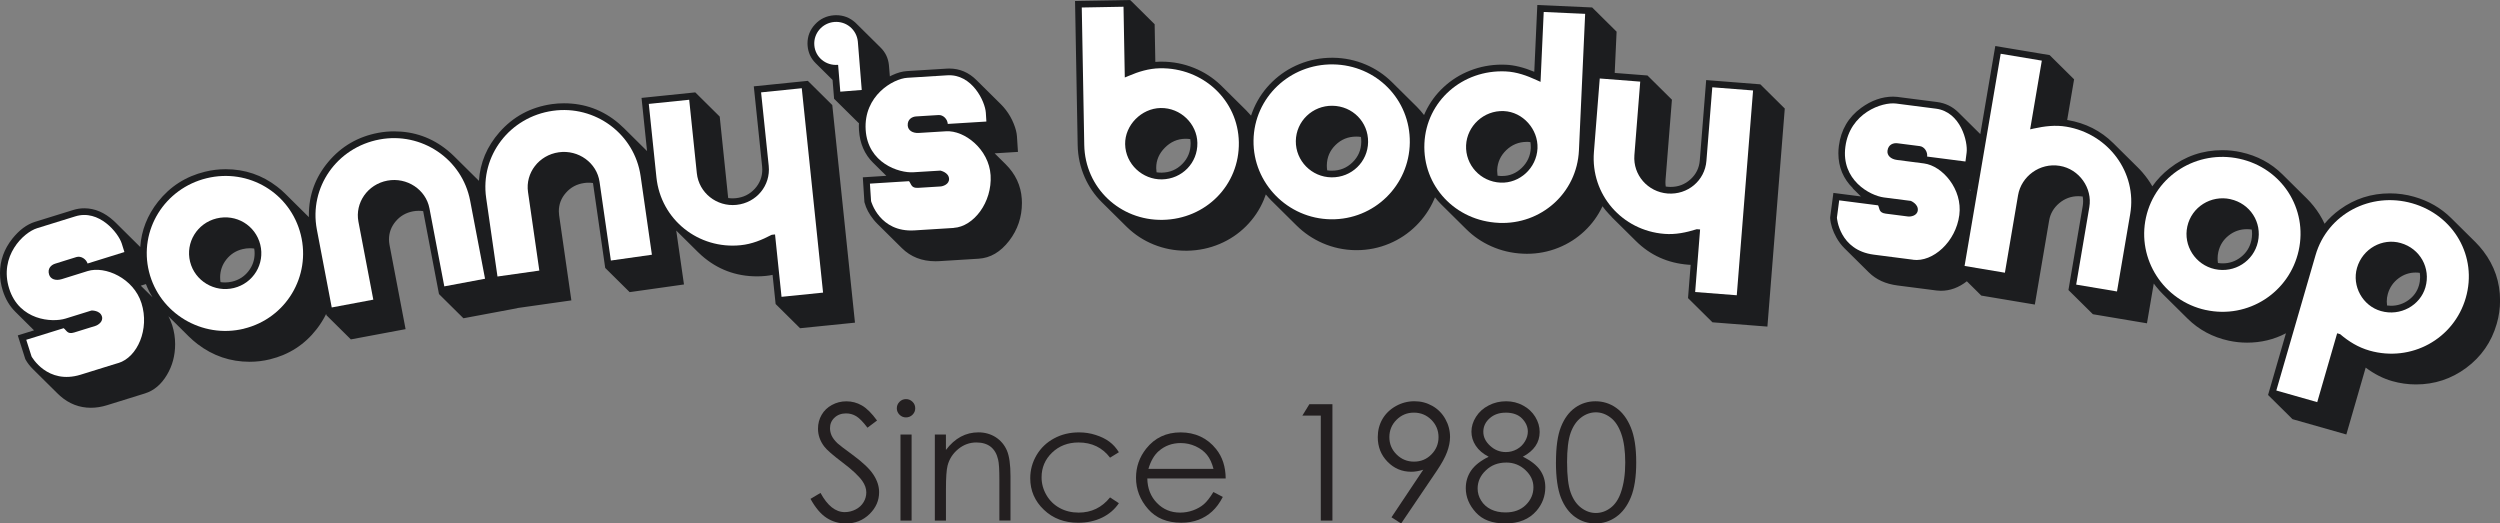 <?xml version="1.0" encoding="UTF-8"?>
<svg xmlns="http://www.w3.org/2000/svg" id="b" viewBox="0 0 724 151.6">
  <rect x="0" y="0" width="724" height="151.6" fill="#808080" stroke="none"/>
  <defs>
    <style>.d{fill:#1c1d1f;}.d,.e,.f{fill-rule:evenodd;}.e{fill:#231f20;}.f{fill:#fff;}</style>
  </defs>
  <g id="c">
    <path class="e" d="M234.72,144.47l2.9-1.72c2.02,3.71,4.36,5.56,7.01,5.56,1.13,0,2.2-.27,3.2-.79.99-.52,1.75-1.22,2.27-2.11.53-.89.78-1.82.78-2.81,0-1.12-.39-2.22-1.15-3.31-1.06-1.49-2.98-3.29-5.79-5.4-2.81-2.12-4.57-3.66-5.26-4.61-1.2-1.59-1.79-3.3-1.79-5.15,0-1.47.36-2.81,1.06-4.01.7-1.21,1.7-2.16,2.98-2.85,1.28-.7,2.67-1.05,4.18-1.05,1.6,0,3.09.39,4.47,1.19,1.39.79,2.87,2.25,4.41,4.37l-2.77,2.08c-1.27-1.68-2.36-2.79-3.26-3.33-.9-.54-1.87-.81-2.94-.81-1.37,0-2.48.42-3.35,1.24-.88.82-1.3,1.83-1.3,3.04,0,.73.16,1.44.46,2.13.31.68.87,1.43,1.69,2.23.45.43,1.91,1.55,4.39,3.36,2.93,2.16,4.95,4.06,6.04,5.75,1.09,1.67,1.64,3.36,1.64,5.06,0,2.44-.94,4.56-2.81,6.37-1.86,1.8-4.13,2.7-6.81,2.7-2.06,0-3.93-.55-5.61-1.64s-3.22-2.92-4.64-5.49Z"></path>
    <path class="e" d="M260.78,125.84h3.22v24.92h-3.22v-24.92ZM262.37,115.58c.74,0,1.37.26,1.9.78.53.52.78,1.15.78,1.88s-.26,1.34-.78,1.86c-.52.52-1.16.78-1.9.78s-1.34-.26-1.87-.78c-.52-.52-.78-1.14-.78-1.86s.26-1.35.78-1.88c.53-.52,1.15-.78,1.87-.78Z"></path>
    <path class="e" d="M270.72,125.84h3.22v4.46c1.3-1.71,2.73-2.98,4.3-3.83,1.58-.85,3.29-1.26,5.13-1.26s3.55.48,5.01,1.42c1.45.95,2.52,2.22,3.22,3.83.69,1.6,1.04,4.09,1.04,7.47v12.82h-3.22v-11.88c0-2.87-.12-4.8-.36-5.75-.37-1.65-1.09-2.89-2.14-3.73-1.07-.84-2.46-1.25-4.17-1.25-1.97,0-3.72.65-5.27,1.93-1.55,1.28-2.57,2.87-3.06,4.76-.32,1.24-.47,3.5-.47,6.79v9.14h-3.22v-24.92Z"></path>
    <path class="e" d="M324.03,130.96l-2.56,1.58c-2.22-2.93-5.27-4.4-9.12-4.4-3.08,0-5.63.99-7.67,2.94-2.03,1.96-3.04,4.34-3.04,7.15,0,1.82.47,3.54,1.41,5.15.93,1.6,2.21,2.85,3.84,3.74,1.63.89,3.46,1.33,5.48,1.33,3.71,0,6.74-1.46,9.1-4.4l2.56,1.68c-1.21,1.79-2.83,3.18-4.86,4.17-2.03.99-4.35,1.49-6.94,1.49-3.98,0-7.29-1.25-9.92-3.76-2.63-2.5-3.95-5.55-3.95-9.12,0-2.42.62-4.65,1.84-6.72,1.23-2.06,2.92-3.68,5.07-4.83,2.15-1.17,4.55-1.74,7.21-1.74,1.67,0,3.29.24,4.84.75,1.55.49,2.87,1.14,3.95,1.94,1.08.8,2,1.82,2.76,3.06Z"></path>
    <path class="e" d="M351.43,135.79c-.44-1.7-1.07-3.06-1.9-4.08-.83-1.02-1.92-1.84-3.29-2.47-1.36-.62-2.8-.93-4.3-.93-2.49,0-4.61.78-6.4,2.35-1.3,1.14-2.29,2.86-2.96,5.13h18.85ZM351.4,142.49l2.73,1.42c-.89,1.73-1.93,3.13-3.1,4.2-1.18,1.07-2.5,1.88-3.96,2.43-1.47.55-3.13.84-4.98.84-4.11,0-7.32-1.33-9.63-3.99-2.31-2.66-3.47-5.67-3.47-9.02,0-3.16.98-5.97,2.94-8.44,2.49-3.14,5.81-4.71,9.98-4.71s7.72,1.61,10.28,4.83c1.82,2.26,2.74,5.11,2.77,8.51h-22.7c.05,2.89.99,5.26,2.8,7.11,1.81,1.86,4.05,2.78,6.72,2.78,1.28,0,2.53-.22,3.75-.66,1.21-.44,2.24-1.03,3.1-1.76.85-.73,1.77-1.91,2.77-3.54Z"></path>
    <polygon class="e" points="379.2 117.05 385.87 117.05 385.87 150.76 382.5 150.76 382.5 120.35 377.17 120.35 379.2 117.05"></polygon>
    <path class="e" d="M409.49,133.69c1.99,0,3.67-.69,5.04-2.08,1.37-1.38,2.07-3.06,2.07-5.01s-.7-3.64-2.08-5.02c-1.39-1.39-3.08-2.08-5.06-2.08s-3.63.69-5.03,2.08c-1.38,1.38-2.07,3.06-2.07,5.02s.69,3.63,2.09,5.01c1.4,1.39,3.08,2.08,5.06,2.08ZM405.77,151.6l-2.8-1.79,9.2-13.78c-1.23.39-2.39.59-3.47.59-2.69,0-4.99-.96-6.87-2.9-1.89-1.93-2.83-4.31-2.83-7.13,0-1.94.46-3.69,1.37-5.26.91-1.55,2.2-2.79,3.87-3.73,1.66-.93,3.46-1.4,5.37-1.4s3.61.45,5.2,1.35c1.59.9,2.84,2.16,3.75,3.78.91,1.62,1.37,3.35,1.37,5.19,0,1.39-.29,2.84-.85,4.36-.56,1.53-1.56,3.36-3.01,5.5l-10.3,15.22Z"></path>
    <path class="e" d="M436,119.51c-1.86,0-3.39.55-4.6,1.63-1.23,1.09-1.83,2.4-1.83,3.91s.65,2.84,1.96,4.05c1.32,1.22,2.84,1.82,4.58,1.82,1.13,0,2.17-.27,3.18-.82.99-.55,1.76-1.3,2.33-2.26.57-.95.84-1.91.84-2.86,0-1.36-.55-2.61-1.65-3.76-1.1-1.15-2.71-1.72-4.8-1.72ZM436.17,133.96c-2.33,0-4.3.75-5.87,2.26-1.58,1.49-2.38,3.25-2.38,5.25,0,1.24.33,2.4,1.02,3.5.67,1.09,1.62,1.94,2.83,2.54,1.21.6,2.62.89,4.22.89,2.47,0,4.43-.73,5.9-2.18,1.46-1.45,2.19-3.14,2.19-5.08s-.77-3.54-2.31-5c-1.55-1.45-3.4-2.19-5.59-2.19ZM441.03,132.27c2.3,1.12,3.95,2.42,4.97,3.86,1.01,1.45,1.52,3.11,1.52,4.95,0,2.59-.86,4.89-2.57,6.87-2.1,2.42-5.09,3.64-8.99,3.64s-6.63-1.07-8.56-3.19c-1.94-2.13-2.91-4.47-2.91-7.04,0-1.88.51-3.56,1.53-5.07,1.03-1.5,2.73-2.85,5.1-4.02-1.66-.86-2.91-1.92-3.74-3.19-.84-1.27-1.25-2.62-1.25-4.08s.43-2.89,1.32-4.29c.89-1.4,2.1-2.5,3.66-3.29,1.56-.82,3.25-1.21,5.06-1.21s3.39.4,4.91,1.22c1.5.8,2.67,1.9,3.53,3.29.85,1.39,1.28,2.85,1.28,4.37s-.4,2.89-1.22,4.08c-.8,1.19-2.02,2.22-3.64,3.09Z"></path>
    <path class="e" d="M453.83,133.98c0,3.81.34,6.69,1.03,8.64.69,1.95,1.71,3.43,3.04,4.43,1.34,1.02,2.77,1.51,4.26,1.51s2.93-.48,4.25-1.48c1.31-.98,2.31-2.46,2.99-4.43.84-2.41,1.27-5.3,1.27-8.67s-.38-6.17-1.14-8.33c-.75-2.16-1.8-3.74-3.14-4.74-1.34-1.01-2.75-1.5-4.23-1.5s-2.94.49-4.26,1.5c-1.32,1-2.34,2.48-3.04,4.43-.69,1.94-1.04,4.83-1.04,8.64ZM450.61,133.92c0-4.45.47-7.88,1.45-10.31.96-2.42,2.31-4.27,4.07-5.53,1.77-1.25,3.74-1.87,5.91-1.87s4.2.62,5.99,1.89c1.79,1.25,3.22,3.16,4.25,5.67,1.05,2.52,1.57,5.9,1.57,10.14s-.52,7.6-1.55,10.1c-1.03,2.5-2.44,4.39-4.25,5.67-1.8,1.28-3.8,1.91-6.01,1.91s-4.14-.62-5.88-1.86c-1.74-1.24-3.11-3.08-4.09-5.53-.97-2.44-1.47-5.88-1.47-10.29Z"></path>
    <path class="d" d="M642.32,76.16c-.07-.44-.1-.89-.1-1.35,0-.61.07-1.21.2-1.81.44-1.97,1.44-3.57,3.02-4.81,1.55-1.22,3.31-1.82,5.28-1.82.46,0,.93.04,1.39.11.06.41.09.83.09,1.27,0,.63-.07,1.25-.21,1.88-.43,1.96-1.43,3.56-3,4.8-1.55,1.23-3.31,1.84-5.29,1.84-.46,0-.92-.04-1.38-.11ZM691.29,88.48c-.05-.39-.08-.78-.08-1.19,0-.75.1-1.47.31-2.19.54-1.86,1.58-3.37,3.11-4.51,1.49-1.11,3.14-1.66,4.95-1.66.4,0,.8.03,1.19.09.06.41.09.83.09,1.25,0,.81-.11,1.61-.34,2.4-.5,1.73-1.51,3.15-3.02,4.24-1.51,1.09-3.2,1.64-5.07,1.64-.38,0-.76-.03-1.14-.08ZM384.35,49.33c-.06-.43-.1-.87-.1-1.32v-.13c.03-2.32.88-4.29,2.54-5.91,1.65-1.61,3.64-2.41,5.96-2.41h.14c.43,0,.84.04,1.24.1.06.43.09.87.09,1.33v.13c-.03,2.31-.87,4.27-2.52,5.88-1.65,1.62-3.65,2.43-5.99,2.43h-.13c-.42,0-.84-.04-1.24-.1ZM433.69,50.87c-.06-.42-.09-.86-.1-1.3v-.43c.12-2.2.99-4.08,2.63-5.66,1.66-1.59,3.62-2.38,5.88-2.39h.42c.24.02.47.04.69.07.07.44.11.9.11,1.37v.38c-.12,2.24-1,4.15-2.64,5.73-1.62,1.55-3.5,2.33-5.65,2.33h-.4c-.32-.02-.64-.05-.95-.1ZM334.94,49.9c-.06-.38-.09-.78-.1-1.18v-.15c0-2.18.83-4.11,2.5-5.79,1.67-1.69,3.63-2.55,5.86-2.59h.17c.46,0,.91.03,1.34.1.05.36.08.72.09,1.1v.18c0,2.32-.81,4.3-2.41,5.92-1.61,1.63-3.59,2.47-5.94,2.51h-.16c-.46,0-.91-.03-1.34-.1ZM63.86,81.69c-.07-.45-.11-.91-.11-1.37,0-1.92.6-3.64,1.79-5.16,1.21-1.54,2.77-2.55,4.7-3.01.7-.17,1.4-.26,2.1-.26.44,0,.86.03,1.28.09.08.46.12.92.12,1.39,0,1.91-.59,3.63-1.77,5.15-1.2,1.55-2.78,2.56-4.72,3.03-.67.16-1.35.25-2.03.25-.46,0-.91-.03-1.35-.1ZM570.66,55.22l-.27-.27.31.04-.04.23ZM44.17,86.1l-3.4-3.37,1.49-.46c.52,1.35,1.16,2.63,1.91,3.83ZM536.55,54.54l2.37,2.35-7.97-1.02-.94,7.11v.19c.14,1.86.75,3.75,1.84,5.68.65,1.15,1.41,2.15,2.28,3.02l7.08,7.01c2.11,2.09,4.87,3.35,8.29,3.79l11.35,1.46c.41.05.82.08,1.23.08,2.67,0,5.17-.92,7.52-2.75l4.18,4.14,15.51,2.6,4.14-24.34c.34-2,1.32-3.67,2.92-5.02,1.61-1.35,3.45-2.02,5.51-2.02.43,0,.87.03,1.3.1.07.45.11.92.11,1.39,0,.45-.04.9-.11,1.34h0s-4.14,24.34-4.14,24.34l7.08,7.01,15.66,2.63,1.97-11.52c.21.29.43.58.66.86.64.8,1.32,1.56,2.02,2.26l7.08,7.01c3.29,3.26,7.28,5.4,11.96,6.42,1.76.38,3.52.57,5.3.57,4.07,0,7.82-.91,11.26-2.72l-5.18,17.87,7.08,7.01,15.59,4.43,5.6-19.36c2.48,1.85,5.03,3.15,7.66,3.9,2.27.65,4.57.97,6.9.97,5.38,0,10.22-1.59,14.53-4.77,4.38-3.24,7.33-7.49,8.86-12.76.65-2.24.97-4.49.97-6.77,0-5.31-1.62-10.08-4.86-14.32-.7-.92-1.45-1.77-2.25-2.57l-7.08-7.01c-2.93-2.9-6.49-4.95-10.7-6.15-2.3-.66-4.64-.98-7-.98-5.37,0-10.2,1.55-14.49,4.66-1.69,1.23-3.17,2.6-4.44,4.14-.83-1.81-1.9-3.54-3.22-5.18-.61-.75-1.24-1.46-1.91-2.12l-7.08-7.01c-3.28-3.25-7.28-5.39-12.02-6.42-1.78-.39-3.57-.58-5.37-.58-5.7,0-10.78,1.74-15.26,5.23-1.99,1.55-3.66,3.3-5.02,5.24-.79-1.39-1.74-2.72-2.84-4-.45-.52-.91-1.02-1.39-1.49l-7.08-7.01c-3.62-3.59-8.04-5.82-13.23-6.69-.04,0-.08-.01-.12-.02l2-11.78-7.08-7.01-15.74-2.63-4.34,25.51-6.36-6.3c-1.71-1.69-3.77-2.69-6.2-3l-11.51-1.48c-.36-.05-.75-.07-1.15-.07-3.21,0-6.3,1.08-9.27,3.24-3.71,2.7-5.86,6.37-6.47,11.02-.1.73-.14,1.45-.14,2.16,0,3.96,1.4,7.33,4.2,10.1ZM466.69,62.8l7.08,7.01c4.14,4.1,9.2,6.39,15.17,6.85.22.02.44.03.67.04l-.76,9.63,7.08,7.01,15.91,1.24,5.03-63.15-7.08-7.01-15.68-1.23-1.85,23.24c-.17,2.2-1.07,4.03-2.69,5.5-1.61,1.47-3.53,2.2-5.76,2.2-.23,0-.47,0-.71-.03-.24-.02-.47-.05-.7-.08-.06-.41-.09-.83-.09-1.26,0-.22,0-.43.03-.65l1.85-23.24-7.08-7.01-9.49-.74.55-11.95-7.08-7.01-15.88-.71-.88,19.34c-3.01-1.25-5.74-1.93-8.2-2.04h-.02s-1.14-.03-1.14-.03h-.02c-3.22,0-6.3.58-9.23,1.73-2.86,1.12-5.4,2.71-7.63,4.78-2.24,2.07-4,4.47-5.29,7.21-.14.29-.27.59-.39.88-.64-.84-1.34-1.64-2.1-2.4-.04-.04-.08-.08-.12-.12l-7.08-7.01c-2.19-2.17-4.71-3.86-7.56-5.08-3-1.28-6.16-1.94-9.48-1.98h0s-.32,0-.32,0h0c-3.3,0-6.45.62-9.47,1.85-2.93,1.2-5.53,2.89-7.8,5.09-2.28,2.2-4.05,4.74-5.32,7.61-.32.73-.6,1.46-.85,2.21-.45-.53-.92-1.04-1.41-1.53l-7.08-7.01c-.12-.12-.24-.23-.36-.35-2.24-2.13-4.81-3.78-7.7-4.94-2.98-1.2-6.11-1.8-9.39-1.8h-.45s0,0,0,0c-.44,0-.88.03-1.33.07l-.2-10.91-7.08-7.01-15.97.28.76,41.71h0c.06,3.28.74,6.39,2.03,9.33,1.21,2.74,2.87,5.16,5,7.27l7.08,7.01c.08.08.15.15.23.22,2.23,2.15,4.78,3.81,7.66,4.98,2.96,1.2,6.06,1.8,9.31,1.8h.44s0,0,0,0c3.29-.06,6.42-.71,9.39-1.97,2.88-1.22,5.42-2.93,7.62-5.12,2.2-2.2,3.91-4.73,5.11-7.58.23-.54.43-1.08.62-1.63.52.63,1.07,1.24,1.65,1.83.04.05.09.09.14.13l7.08,7.01c2.21,2.19,4.74,3.9,7.59,5.14,3.02,1.31,6.18,1.98,9.48,2.03h.33s0,0,0,0c3.31,0,6.48-.63,9.5-1.9,2.91-1.22,5.49-2.94,7.74-5.17,2.24-2.22,3.99-4.78,5.24-7.66.08-.19.16-.38.24-.57.54.69,1.12,1.36,1.75,1.99.08.09.17.17.26.26l7.08,7.01c2.08,2.06,4.47,3.69,7.18,4.9,2.9,1.3,5.98,2.02,9.23,2.16h.02s1.09.03,1.09.03h.02c3.16,0,6.18-.58,9.08-1.74,2.82-1.13,5.34-2.73,7.55-4.8,2.21-2.08,3.96-4.49,5.24-7.23.59.81,1.24,1.59,1.96,2.35.23.24.46.48.7.72ZM252.85,47.14c-2.48-2.46-3.84-5.6-4.09-9.42v-.03s-.04-1.08-.04-1.08v-.03c0-.33,0-.65.03-.98h-.12s-7.08-7-7.08-7l-.44-5.45-4.91-4.86c-1.39-1.38-2.16-3.06-2.32-5.04-.02-.22-.03-.44-.03-.66,0-2.12.73-3.96,2.18-5.53,1.46-1.58,3.27-2.45,5.42-2.63.23-.02.46-.03.69-.03,2.12,0,3.97.71,5.54,2.12.1.09.2.19.3.29l7.08,7.01c1.37,1.36,2.16,3.03,2.37,5v.02s.27,3.27.27,3.27c.22-.11.44-.22.66-.33,1.53-.71,2.95-1.11,4.27-1.19l11.61-.72.64-.02h.03c3,0,5.62,1.11,7.87,3.34l7.08,7.01c.51.5.99,1.06,1.46,1.67.94,1.23,1.7,2.57,2.28,4.03.54,1.34.84,2.55.91,3.61l.29,4.48-6.75.42,3.16,3.13c2.89,2.86,4.45,6.22,4.7,10.08v.03s.04,1.07.04,1.07v.03c0,4.11-1.23,7.76-3.68,10.96-2.51,3.27-5.46,5-8.84,5.21l-11.44.71-1.05.03h-.03c-3.92,0-7.16-1.27-9.72-3.8l-7.08-7.01c-.37-.37-.73-.76-1.07-1.18-1.33-1.63-2.21-3.29-2.66-4.98l-.05-.18-.46-7.16,6.81-.43-3.83-3.79ZM40.62,71.54l-7.02-6.96c-.21-.21-.42-.41-.65-.62-2.66-2.43-5.51-3.64-8.54-3.64-1.08,0-2.14.16-3.2.49l-11.06,3.43c-2.38.74-4.57,2.37-6.58,4.89-2.38,3-3.57,6.32-3.57,9.98,0,1.67.27,3.35.8,5.04.78,2.46,1.99,4.51,3.65,6.15l5.41,5.37-4.71,1.46,2.18,6.86.09.17c.52.94,1.23,1.86,2.15,2.77l7.08,7.01c.24.24.49.47.75.7,2.6,2.3,5.58,3.45,8.93,3.45,1.52,0,3.09-.25,4.69-.75l10.91-3.39c2.63-.81,4.77-2.61,6.42-5.39,1.58-2.65,2.37-5.61,2.37-8.88,0-1.87-.28-3.69-.84-5.47-.29-.92-.66-1.79-1.1-2.62l5.91,5.86c.78.77,1.62,1.5,2.52,2.19,4.47,3.42,9.5,5.13,15.1,5.13,1.98,0,3.94-.24,5.87-.71,5.55-1.36,10.06-4.27,13.53-8.75,1.09-1.41,2.01-2.88,2.75-4.4l.07.37,7.08,7.01,15.85-2.97-4.67-24.48c-.09-.49-.14-.99-.14-1.49,0-1.95.64-3.69,1.92-5.22,1.31-1.57,2.99-2.54,5.05-2.93.53-.1,1.07-.15,1.61-.15.45,0,.89.03,1.32.09l4.58,24.02,7.08,7.01,15.61-2.92v-.04s15.65-2.22,15.65-2.22l-3.55-24.67c-.05-.38-.08-.76-.08-1.14,0-2.02.68-3.8,2.05-5.35,1.39-1.59,3.16-2.53,5.3-2.83.41-.06.82-.09,1.23-.09.45,0,.88.03,1.31.09l3.54,24.59,7.08,7.01,15.73-2.22-2.24-15.61,6.25,6.19c.35.35.71.69,1.09,1.02,4.56,4.03,9.92,6.05,16.07,6.05.85,0,1.7-.04,2.54-.13.63-.06,1.28-.16,1.95-.3l.88,8.44,7.08,7.01,15.9-1.61-6.57-63.02-7.08-7.01-15.65,1.59,2.41,23.19c.03.3.05.59.05.88,0,2.14-.72,4-2.16,5.58-1.45,1.6-3.28,2.51-5.49,2.74-.3.03-.6.05-.9.05-.45,0-.89-.03-1.32-.09-.02-.13-.04-.26-.05-.4l-2.41-23.19-7.08-7.01-15.56,1.6,1.6,15.4-6.68-6.62c-.48-.48-.98-.94-1.51-1.39-4.58-3.89-9.88-5.83-15.88-5.83-1.16,0-2.31.08-3.47.24-6.13.87-11.2,3.59-15.22,8.16-3.6,4.1-5.58,8.78-5.93,14.06-.03-.03-.07-.07-.1-.1l-7.08-7.01c-.61-.61-1.26-1.19-1.95-1.75-4.5-3.65-9.65-5.47-15.44-5.47-1.53,0-3.04.14-4.55.42-5.89,1.1-10.72,3.91-14.51,8.43-3.75,4.47-5.62,9.59-5.62,15.37,0,.21,0,.42,0,.62l-6.8-6.74c-.73-.73-1.52-1.42-2.37-2.07-4.38-3.38-9.36-5.07-14.93-5.07-2.01,0-4,.24-5.99.73-5.56,1.36-10.09,4.26-13.6,8.7-3.09,3.91-4.8,8.28-5.14,13.1Z"></path>
    <path class="f" d="M34.29,105.11c-1.4.44-1.17.36-10.91,3.39-9.68,3.01-14.24-5.26-14.24-5.26l-1.54-4.84,10.84-3.36c.91.72,1.1,1.84,3.03,1.25,0,0,5.58-1.73,6.19-1.92.7-.22,2.34-1.23,1.85-2.76-.56-1.77-3-1.69-3-1.69,0,0-3.71,1.15-7.5,2.33-3.95,1.23-13.44.55-16.35-8.66-2.98-9.44,4.12-16.27,8.08-17.5,4.18-1.29,5.95-1.85,11.06-3.43,6.89-2.15,12.49,4.8,13.46,7.87l.77,2.46-10.67,3.32c-.42-1.3-1.91-2.27-3.23-1.87-.7.22-1.78.55-2.87.89,0,0-2.24.7-3.32,1.04-1.09.34-2.28,1.39-1.72,3.15.41,1.31,1.86,1.86,3.65,1.32.61-.2,6.42-2,7.5-2.34,5.11-1.59,13.33,2.09,15.6,9.3,2.38,7.52-1.17,15.63-6.67,17.33Z"></path>
    <path class="f" d="M62.71,63.26c-5.58,1.37-9.05,6.94-7.66,12.55,1.38,5.55,7.07,8.96,12.67,7.6,5.67-1.39,9.03-7.01,7.66-12.55-1.4-5.63-7-8.98-12.67-7.6ZM70.65,95.19c-12.14,2.96-24.5-4.46-27.49-16.48-3.01-12.1,4.54-24.12,16.66-27.09,12.21-2.98,24.28,4.26,27.29,16.36,2.98,12.02-4.26,24.22-16.47,27.2Z"></path>
    <path class="f" d="M128.67,82.93s-3.4-17.84-4.3-22.59c-1.04-5.45-6.52-9.08-12.19-8.03-5.73,1.08-9.41,6.43-8.38,11.88l4.31,22.59-12.04,2.26-4.31-22.59c-2.31-12.17,5.79-23.75,18.15-26.06,12.12-2.28,23.93,5.58,26.25,17.74.91,4.74,4.31,22.59,4.31,22.59l-11.8,2.21Z"></path>
    <path class="f" d="M176.91,75.44s-2.59-18-3.28-22.77c-.78-5.5-6.1-9.37-11.8-8.57-5.79.82-9.71,6.01-8.92,11.5l3.28,22.76-12.12,1.72-3.28-22.77c-1.76-12.25,6.86-23.47,19.31-25.22,12.2-1.73,23.66,6.64,25.42,18.9.68,4.79,3.27,22.78,3.27,22.78l-11.88,1.68Z"></path>
    <path class="f" d="M226.33,85.96l-1.88-18.07-.97.11c-2.86,1.5-5.75,2.69-8.98,3.01-12.18,1.25-23.11-7.33-24.4-19.65l-2.21-21.27,11.7-1.2,2.21,21.27c.59,5.67,5.74,9.76,11.48,9.17,5.8-.6,9.93-5.62,9.34-11.31l-2.21-21.27,11.78-1.2,6.17,59.19-12.03,1.22Z"></path>
    <path class="f" d="M243.35,26.55l-.63-7.77h-.09c-3.48.28-6.53-2.21-6.8-5.67-.29-3.44,2.32-6.47,5.8-6.75,3.47-.28,6.45,2.23,6.8,5.67l1.13,14.02-6.22.5Z"></path>
    <path class="f" d="M276.23,66.01c-1.45.08-1.21.07-11.41.71-10.13.62-12.56-8.49-12.56-8.49l-.33-5.05,11.33-.71c.71.92.62,2.06,2.65,1.93,0,0,5.83-.36,6.47-.4.73-.05,2.56-.64,2.47-2.25-.12-1.85-2.51-2.34-2.51-2.34,0,0-3.88.24-7.86.48-4.12.26-13.17-2.64-13.78-12.28-.62-9.86,7.93-14.82,12.05-15.08,4.37-.28,6.24-.38,11.58-.72,7.21-.45,10.97,7.62,11.17,10.83l.16,2.56-11.18.69c-.09-1.37-1.3-2.66-2.68-2.57-.73.05-1.86.11-2.99.18,0,0-2.35.14-3.49.22-1.13.06-2.55.8-2.44,2.64.09,1.37,1.37,2.26,3.23,2.14.64-.04,6.72-.42,7.85-.48,5.34-.34,12.44,5.18,12.92,12.72.49,7.87-4.92,14.89-10.67,15.25Z"></path>
    <path class="f" d="M336.12,31.28c-5.6.1-10.38,5.01-10.28,10.48.1,5.79,5.05,10.28,10.65,10.19,5.84-.11,10.38-4.78,10.27-10.56-.09-5.46-4.8-10.21-10.64-10.11ZM336.7,63.67c-12.33.22-22.48-9.25-22.7-21.71l-.72-39.79,12.09-.22.37,20.49,1.21-.5c2.73-1.17,5.72-2.11,8.96-2.17,12.49-.22,22.64,9.25,22.86,21.39.23,12.46-9.57,22.29-22.07,22.51Z"></path>
    <path class="f" d="M385.43,63.51c-12.49-.17-22.58-10.44-22.41-22.81.16-12.46,10.52-22.21,23.01-22.05,12.58.17,22.42,10.19,22.25,22.65-.16,12.38-10.28,22.38-22.85,22.21ZM385.87,30.63c-5.75-.08-10.52,4.44-10.6,10.22-.07,5.72,4.57,10.44,10.33,10.51,5.84.08,10.53-4.52,10.6-10.22.08-5.79-4.48-10.43-10.33-10.51Z"></path>
    <path class="f" d="M434.04,64.54c-12.57-.57-22.09-10.66-21.53-23.02.56-12.22,10.97-21.41,23.53-20.84,3.25.15,6.21,1.25,8.91,2.49l1.19.54.92-20.24,12,.54-1.8,39.52c-.57,12.38-10.97,21.57-23.21,21.02ZM435.51,32.17c-5.83-.26-10.67,4.35-10.93,9.89-.26,5.7,4.15,10.56,9.98,10.83,5.51.25,10.42-4.19,10.7-9.91.24-5.54-4.24-10.58-9.75-10.81Z"></path>
    <path class="f" d="M490.92,84.57l1.43-18.12-.96-.07c-3.09.96-6.15,1.61-9.38,1.35-12.22-.95-21.39-11.35-20.41-23.69l1.69-21.31,11.72.91-1.69,21.32c-.44,5.7,3.88,10.63,9.62,11.08,5.83.45,10.79-3.75,11.24-9.44l1.7-21.32,11.81.92-4.72,59.31-12.04-.94Z"></path>
    <path class="f" d="M554.02,75.21c-1.45-.18-1.21-.15-11.35-1.46-10.06-1.29-10.7-10.71-10.7-10.71l.66-5.02,11.27,1.45c.5,1.04.2,2.13,2.21,2.4,0,0,5.79.75,6.43.82.73.1,2.64-.15,2.85-1.74.24-1.84-2.01-2.77-2.01-2.77,0,0-3.86-.51-7.8-1-4.11-.54-12.42-5.09-11.16-14.66,1.28-9.81,10.63-13.06,14.72-12.53,4.35.55,6.2.79,11.51,1.48,7.15.92,9.3,9.55,8.88,12.75l-.33,2.55-11.1-1.43c.18-1.35-.78-2.86-2.14-3.03-.72-.09-1.86-.24-2.98-.38,0,0-2.33-.3-3.46-.44-1.13-.15-2.66.3-2.9,2.14-.18,1.35.91,2.46,2.77,2.69.64.09,6.67.86,7.8,1.01,5.31.69,11.22,7.45,10.23,14.95-1.02,7.8-7.68,13.69-13.39,12.95Z"></path>
    <path class="f" d="M601.26,82.42l3.81-22.44c.94-5.46-2.89-11.01-8.57-11.95-5.76-.96-11.14,3.03-12.07,8.51l-3.81,22.44-11.68-1.96,10.46-61.45,11.91,1.99-3.38,19.9,1.02-.23c3.17-.69,6.28-1.08,9.47-.54,12.09,2.02,20.54,13.22,18.49,25.27l-3.83,22.45-11.83-1.99Z"></path>
    <path class="f" d="M645.92,57.67c-5.62-1.22-11.22,2.25-12.47,7.9-1.23,5.58,2.35,11.14,7.97,12.37,5.71,1.24,11.24-2.32,12.47-7.9,1.26-5.65-2.27-11.11-7.97-12.36ZM638.78,89.78c-12.2-2.66-19.98-14.72-17.3-26.82,2.7-12.18,14.84-19.65,27.04-16.99,12.28,2.67,19.88,14.46,17.17,26.63-2.68,12.09-14.63,19.86-26.91,17.17Z"></path>
    <path class="f" d="M695.23,70.38c-5.3-1.51-11.02,1.62-12.64,7.19-1.53,5.26,1.62,11.01,6.93,12.51,5.61,1.6,11.36-1.62,12.88-6.87,1.61-5.57-1.55-11.24-7.17-12.83ZM686.2,101.53c-3.28-.94-5.99-2.62-8.5-4.76l-.86-.25-5.77,19.94-11.85-3.37,11.36-39.19c3.47-11.97,15.98-18.45,27.98-15.03,12.09,3.44,18.99,15.45,15.52,27.42-3.45,11.9-15.79,18.68-27.88,15.24Z"></path>
  </g>
</svg>
